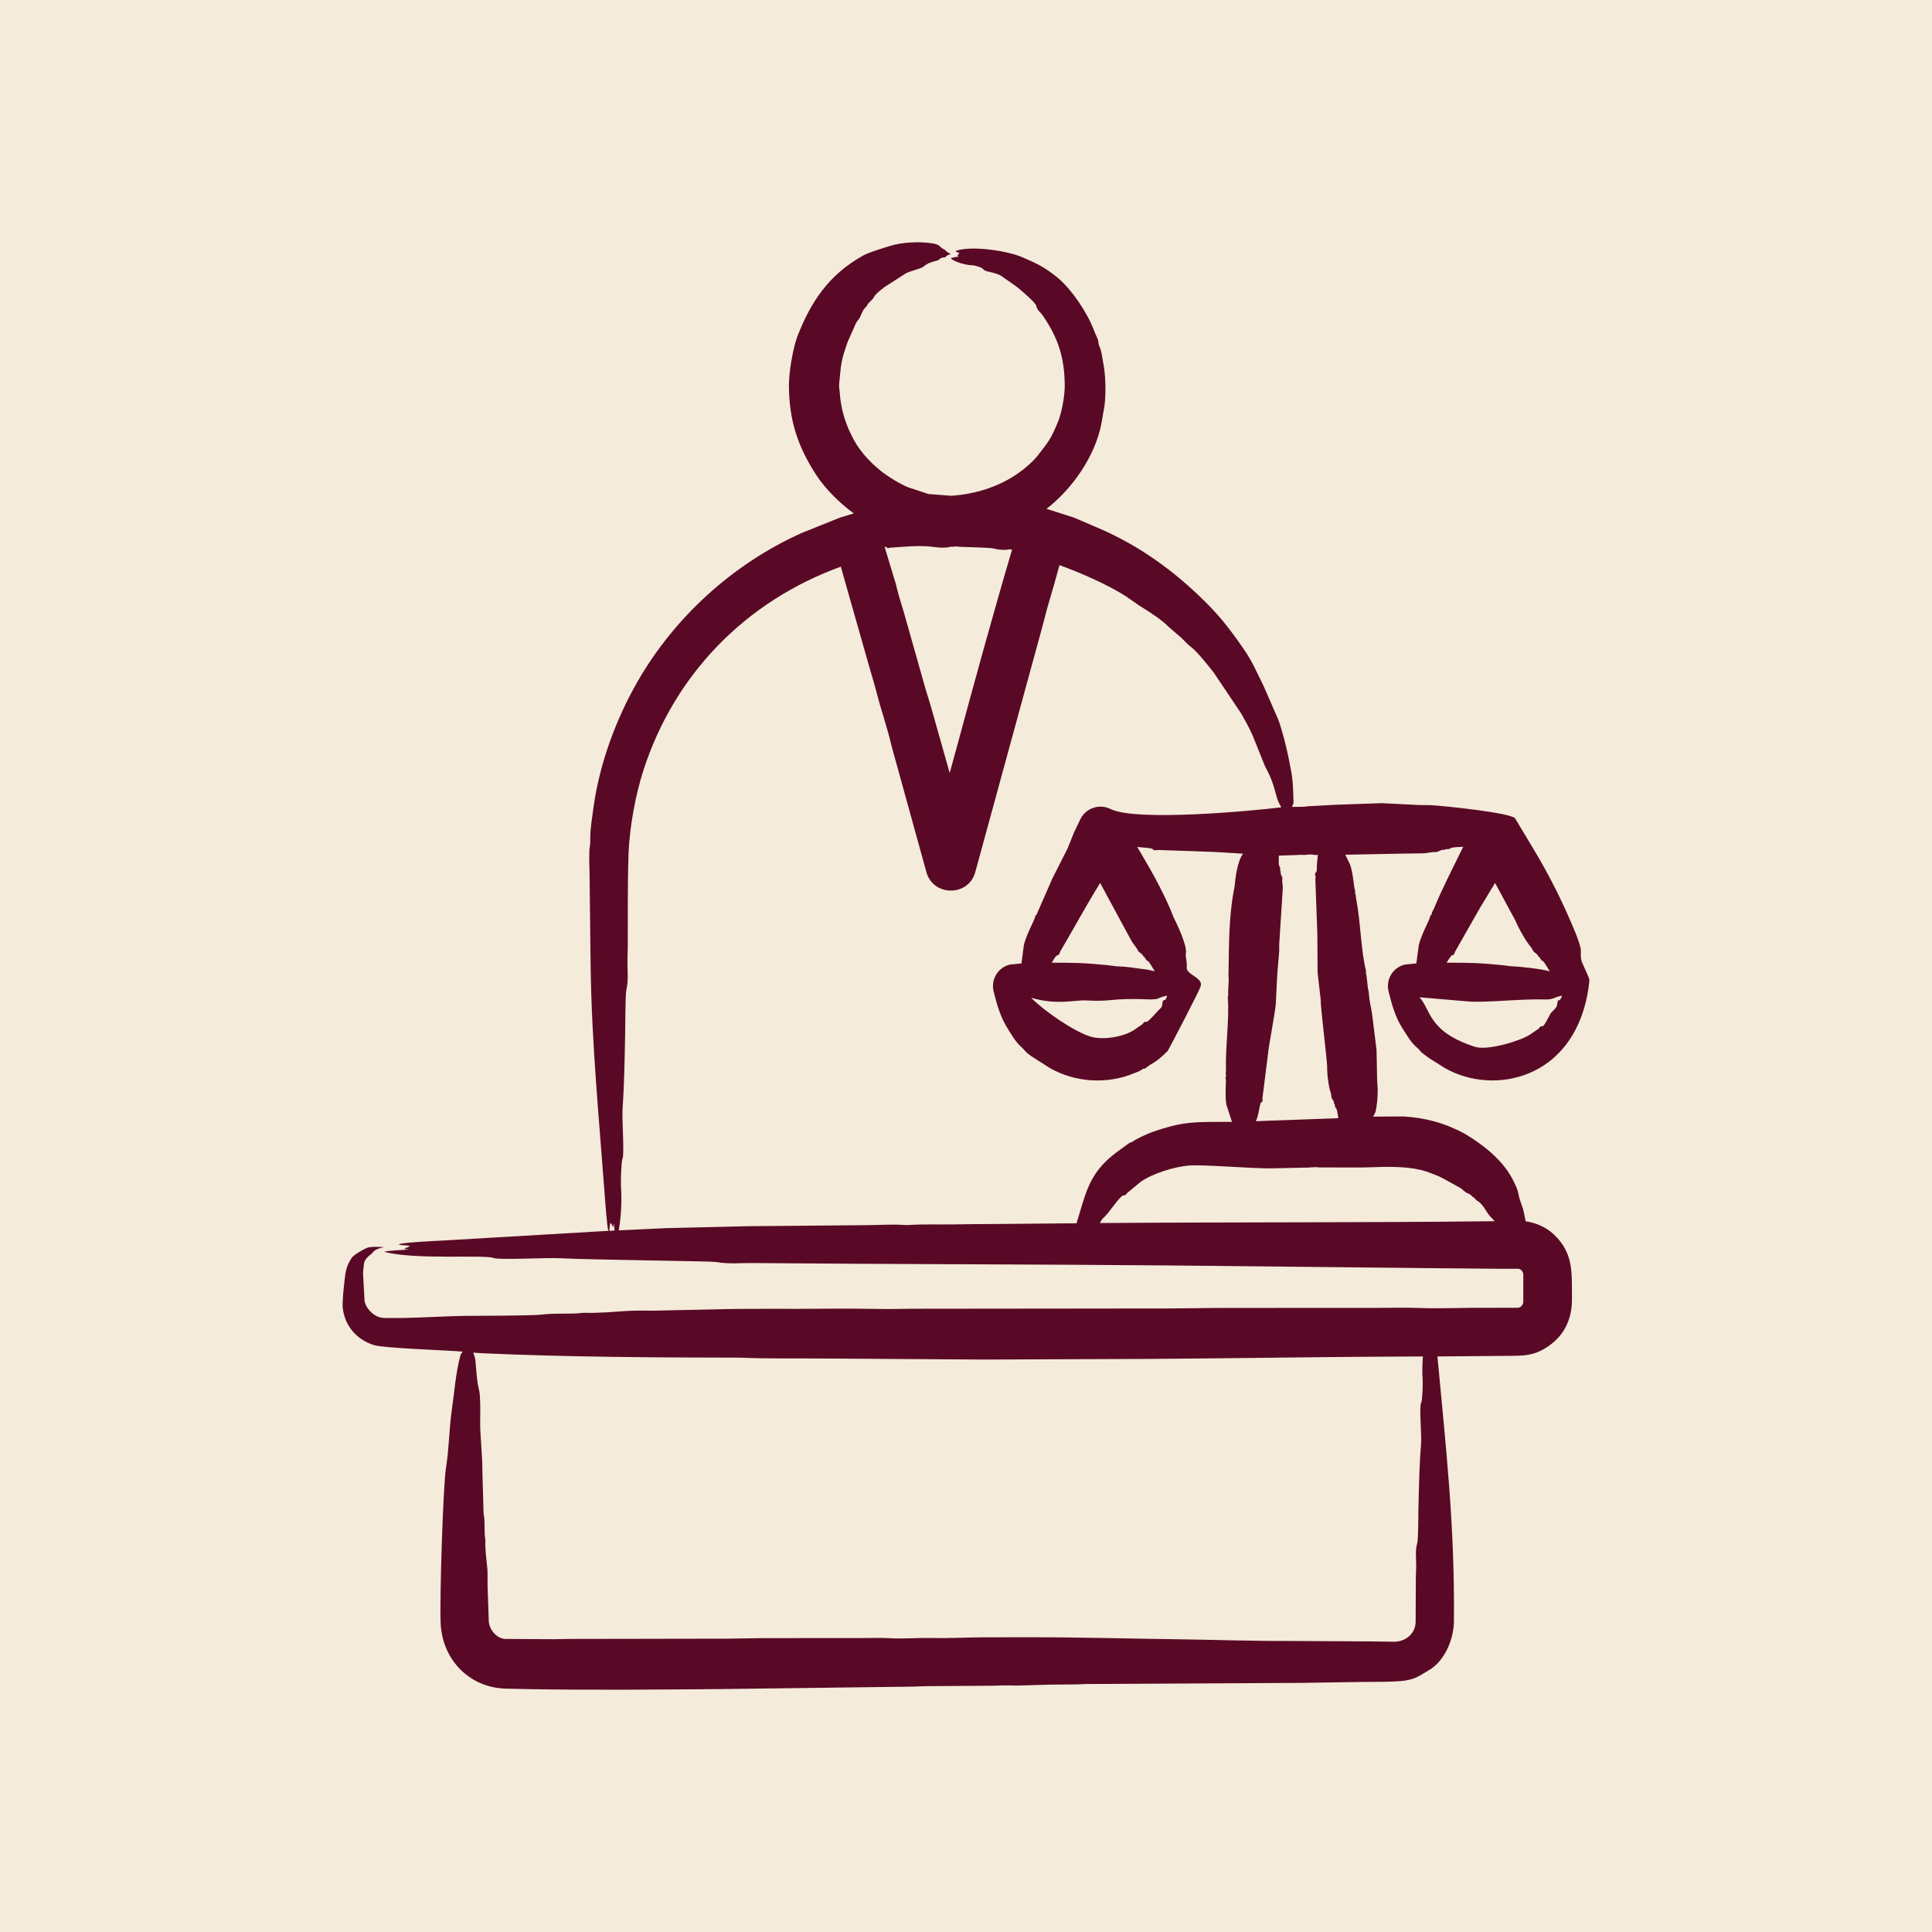 <svg xmlns="http://www.w3.org/2000/svg" width="64" height="64" viewBox="0 0 64 64" fill="none"><rect width="64" height="64" fill="#F4EBDA"></rect><path fill-rule="evenodd" clip-rule="evenodd" d="M51.735 33.022C51.634 33.237 51.62 33.071 51.603 33.163C51.558 33.404 51.589 33.329 51.381 33.551C51.346 33.589 51.152 34.009 51.099 33.998C51.008 33.98 51.01 34.042 50.965 34.08L50.677 34.276C50.342 34.49 49.274 34.809 48.865 34.678C47.291 34.175 47.403 33.437 47.021 33.036L48.669 33.177C49.303 33.216 50.357 33.084 51.205 33.108C51.468 33.116 51.514 33.015 51.742 32.985L51.735 33.022ZM47.982 31.788C48.045 31.726 48.053 31.659 48.096 31.65C48.193 31.631 48.171 31.571 48.21 31.509L49.043 30.046L49.526 29.249L50.2 30.496C50.284 30.711 50.56 31.209 50.718 31.377L50.808 31.529C50.864 31.577 50.94 31.613 50.959 31.683C50.96 31.687 50.963 31.689 50.967 31.691C51.042 31.724 51.015 31.798 51.105 31.834C51.158 31.855 51.29 32.114 51.34 32.177C51.032 32.093 50.389 32.02 50.079 32.011L49.776 31.973C48.997 31.895 48.667 31.89 47.922 31.891L47.982 31.788ZM45.857 38.654C46.389 38.654 46.943 38.667 47.436 38.878C47.487 38.9 47.539 38.92 47.593 38.938C47.749 38.994 48.198 39.259 48.393 39.364L48.558 39.501C48.64 39.538 48.729 39.569 48.778 39.644C48.796 39.669 48.788 39.615 48.887 39.736C48.951 39.814 49.012 39.752 49.259 40.154C49.349 40.298 49.418 40.346 49.516 40.454C45.152 40.505 40.803 40.481 36.435 40.515C36.463 40.463 36.488 40.407 36.531 40.368C36.754 40.165 36.938 39.83 37.167 39.62C37.212 39.579 37.262 39.639 37.337 39.52L37.785 39.151C38.184 38.869 38.895 38.656 39.365 38.611C39.819 38.569 41.483 38.712 42.107 38.704L43.213 38.679C43.376 38.688 43.538 38.645 43.702 38.673L45.127 38.675L45.857 38.654ZM37.854 32.1C37.501 32.061 37.409 32.023 36.996 32.011L36.693 31.973C35.912 31.895 35.589 31.89 34.84 31.891C34.873 31.841 34.969 31.659 35.014 31.651C35.111 31.632 35.09 31.569 35.127 31.509C35.573 30.755 35.977 30 36.444 29.249L37.117 30.496L37.5 31.201L37.662 31.424C37.685 31.458 37.693 31.501 37.725 31.53C37.782 31.577 37.858 31.614 37.876 31.683C37.878 31.688 37.881 31.689 37.886 31.691C37.958 31.721 37.933 31.8 38.022 31.834C38.074 31.854 38.209 32.116 38.258 32.178C38.131 32.143 37.998 32.116 37.854 32.1ZM38.306 33.094C38.354 33.09 38.481 33.008 38.66 32.985C38.66 33.009 38.624 33.131 38.566 33.132C38.473 33.134 38.542 33.314 38.447 33.396C38.361 33.471 38.037 33.865 37.972 33.852C37.883 33.833 37.884 33.895 37.838 33.933L37.551 34.13C37.218 34.344 36.544 34.463 36.134 34.341C35.565 34.173 34.544 33.455 34.159 33.051C35.011 33.307 35.613 33.119 35.983 33.141C36.883 33.194 36.766 33.048 38.123 33.108C38.179 33.109 38.246 33.098 38.306 33.094ZM32.911 40.547L35.661 40.523C35.966 39.556 36.05 38.878 36.968 38.185L37.326 37.925C37.46 37.812 37.484 37.855 37.531 37.812C37.615 37.736 38.03 37.55 38.155 37.506C39.247 37.119 39.641 37.172 40.81 37.162L40.639 36.638C40.563 36.373 40.625 35.833 40.606 35.748C40.581 35.646 40.629 35.666 40.617 35.633C40.59 35.569 40.615 35.51 40.612 35.448C40.589 34.656 40.728 33.751 40.674 33.076C40.667 32.978 40.698 33.034 40.683 32.863L40.704 32.439C40.704 32.402 40.694 32.363 40.696 32.326L40.706 31.604C40.716 30.897 40.744 30.258 40.854 29.591L40.896 29.377C40.922 29.074 40.992 28.52 41.178 28.28L40.23 28.222L38.373 28.157C38.296 28.151 38.244 28.2 38.176 28.121C38.15 28.09 37.759 28.07 37.673 28.057C38.084 28.748 38.465 29.409 38.776 30.137L38.868 30.369C38.988 30.601 39.325 31.319 39.285 31.564C39.259 31.726 39.331 31.838 39.311 32.037C39.286 32.298 39.866 32.375 39.773 32.673C39.715 32.858 38.699 34.796 38.682 34.813C38.284 35.218 38.136 35.23 38.008 35.339C37.888 35.442 37.885 35.381 37.844 35.419C37.769 35.484 37.673 35.508 37.584 35.546C36.695 35.924 35.617 35.864 34.775 35.378L34.15 34.979C33.923 34.816 33.985 34.82 33.796 34.648C33.637 34.503 33.503 34.264 33.388 34.085C33.146 33.709 33.02 33.27 32.914 32.839C32.818 32.446 33.059 32.049 33.452 31.953L33.837 31.915L33.912 31.34C33.96 31.037 34.264 30.487 34.283 30.396C34.306 30.283 34.342 30.319 34.346 30.279L34.857 29.11L35.367 28.101L35.58 27.572L35.791 27.132C35.974 26.765 36.421 26.616 36.789 26.8C37.621 27.219 41.453 26.867 42.439 26.744C42.428 26.712 42.415 26.681 42.398 26.654C42.237 26.4 42.273 26.041 41.906 25.386L41.499 24.374C41.39 24.123 41.253 23.878 41.121 23.643L40.199 22.269C40.053 22.082 39.654 21.586 39.47 21.444C39.35 21.352 39.244 21.245 39.138 21.131L38.711 20.765C38.508 20.55 38.119 20.297 37.872 20.143C37.694 20.039 37.532 19.911 37.361 19.796C36.755 19.387 35.756 18.958 35.096 18.721C34.98 19.154 34.857 19.583 34.729 20.014C34.657 20.252 34.602 20.497 34.535 20.739L32.308 28.886C32.087 29.707 30.915 29.706 30.689 28.892L29.527 24.687C29.4 24.121 29.204 23.582 29.061 23.024C28.974 22.688 28.874 22.356 28.777 22.023L27.853 18.772C24.711 19.911 22.339 22.328 21.309 25.533C21.048 26.343 20.852 27.427 20.822 28.268C20.786 29.262 20.802 30.367 20.796 31.365C20.795 31.518 20.787 31.671 20.785 31.825C20.782 32.14 20.823 32.483 20.75 32.782C20.712 32.932 20.715 33.952 20.709 34.212C20.695 34.95 20.679 35.972 20.625 36.688C20.596 37.087 20.692 38.239 20.619 38.394C20.578 38.479 20.561 39.157 20.57 39.295C20.602 39.777 20.578 40.286 20.497 40.757C21.021 40.732 21.546 40.708 22.071 40.684L24.746 40.62L28.719 40.585C29.09 40.583 29.591 40.551 29.925 40.578C29.984 40.583 30.053 40.583 30.114 40.579C30.602 40.548 31.097 40.568 31.589 40.56C32.028 40.55 32.47 40.55 32.911 40.547ZM20.18 40.772C20.203 40.693 20.187 40.569 20.226 40.508C20.243 40.533 20.26 40.557 20.277 40.579C20.314 40.645 20.291 40.72 20.339 40.534C20.345 40.611 20.351 40.688 20.358 40.764L20.18 40.772ZM31.718 24.665L31.46 25.607L30.851 23.453C30.79 23.232 30.714 23.013 30.651 22.791L29.942 20.287C29.846 19.973 29.75 19.663 29.675 19.343L29.303 18.112L29.371 18.125C29.419 18.197 29.422 18.147 29.462 18.145C29.91 18.117 30.359 18.064 30.817 18.105C31.034 18.131 31.16 18.154 31.379 18.135C31.419 18.132 31.507 18.098 31.565 18.111C31.617 18.122 31.668 18.079 31.72 18.109C31.753 18.119 32.775 18.134 32.934 18.171C33.036 18.21 33.3 18.235 33.43 18.196C33.455 18.189 33.482 18.225 33.53 18.195C32.885 20.376 32.313 22.468 31.718 24.665ZM42.94 28.325C43.011 28.32 43.082 28.313 43.153 28.319C43.272 28.329 43.388 28.286 43.508 28.314C43.556 28.326 43.605 28.323 43.655 28.32L43.623 28.656C43.622 28.674 43.633 28.866 43.601 28.891C43.528 28.948 43.579 28.991 43.579 29.05C43.579 29.074 43.572 29.101 43.573 29.125L43.639 30.956L43.647 32.216L43.751 33.128C43.738 33.321 43.953 35.034 43.964 35.33C43.958 35.553 44.006 36.006 44.089 36.217L44.11 36.37C44.144 36.428 44.199 36.483 44.189 36.546C44.188 36.549 44.189 36.552 44.193 36.555C44.248 36.605 44.194 36.659 44.262 36.717C44.3 36.748 44.321 36.986 44.333 37.042L41.603 37.141C41.701 36.956 41.726 36.552 41.773 36.525C41.854 36.479 41.812 36.431 41.821 36.372L42.005 34.907C42.008 34.741 42.24 33.57 42.264 33.236L42.308 32.32L42.376 31.503C42.378 31.427 42.371 31.352 42.376 31.275L42.495 29.412L42.474 29.17C42.473 29.133 42.489 29.099 42.475 29.062C42.452 29 42.407 28.937 42.427 28.876C42.428 28.873 42.426 28.869 42.423 28.866C42.379 28.817 42.438 28.762 42.381 28.695C42.348 28.657 42.366 28.409 42.361 28.344L42.94 28.325ZM47.128 45.714C47.137 45.828 47.12 46.391 47.079 46.462C47.001 46.598 47.105 47.514 47.072 47.877C47.021 48.432 47.002 49.35 46.988 49.931C46.983 50.147 46.986 50.994 46.948 51.118C46.874 51.366 46.916 51.642 46.913 51.912C46.911 52.041 46.901 52.167 46.901 52.294L46.895 53.724C46.893 54.084 46.602 54.368 46.209 54.385L45.342 54.373L42.68 54.359C41.49 54.364 40.212 54.319 39.013 54.303C37.384 54.282 35.72 54.235 34.1 54.236L32.591 54.238C32.018 54.241 31.445 54.274 30.866 54.261C30.389 54.251 29.914 54.295 29.433 54.267C29.15 54.249 28.859 54.263 28.572 54.263L25.264 54.265C24.88 54.271 24.497 54.277 24.113 54.283L18.808 54.292C18.6 54.293 18.391 54.305 18.184 54.3L16.74 54.292C16.478 54.288 16.215 54.009 16.192 53.714L16.15 52.499C16.146 52.315 16.159 52.132 16.143 51.95C16.114 51.645 16.064 51.346 16.08 51.029C16.08 51.013 16.079 50.996 16.076 50.982C16.027 50.74 16.081 50.447 16.019 50.134L15.979 48.727C15.982 48.122 15.894 47.549 15.907 47.01C15.912 46.827 15.917 46.236 15.873 46.064C15.752 45.592 15.786 45.063 15.71 44.903C15.695 44.872 15.687 44.84 15.679 44.806C15.787 44.816 15.896 44.824 16.006 44.829C18.672 44.95 21.684 44.972 24.36 44.973C24.422 44.973 24.487 44.972 24.549 44.975C25.451 45.014 26.467 44.993 27.386 45.003L32.573 45.037L38.217 45.015C41.188 44.995 44.164 44.941 47.135 44.934C47.118 45.193 47.106 45.455 47.128 45.714ZM52.383 31.811C52.318 31.431 52.467 31.633 52.217 30.969C51.819 29.986 51.349 29.032 50.785 28.102L50.194 27.115C50.099 26.934 47.932 26.704 47.4 26.672L47.026 26.668L45.769 26.606L44.244 26.659L43.336 26.708C43.289 26.708 43.241 26.723 43.195 26.724L42.801 26.73C42.828 26.634 42.853 26.644 42.85 26.565C42.823 25.862 42.839 25.866 42.689 25.118C42.619 24.772 42.471 24.172 42.343 23.835L41.853 22.713C41.491 21.986 41.485 21.892 41.007 21.226C40.55 20.588 40.237 20.222 39.633 19.654C38.645 18.727 37.56 17.984 36.299 17.456L35.574 17.145L34.668 16.856C35.521 16.193 36.272 15.12 36.482 14.048L36.589 13.434C36.64 12.99 36.629 12.428 36.541 11.991C36.496 11.771 36.507 11.672 36.407 11.441C36.361 11.336 36.431 11.356 36.303 11.097C36.277 11.045 36.258 10.989 36.236 10.935C36.031 10.383 35.502 9.577 35.015 9.182C34.612 8.855 34.319 8.713 33.864 8.52C33.343 8.3 32.217 8.14 31.7 8.298C31.579 8.334 31.757 8.353 31.779 8.389C31.708 8.489 31.684 8.459 31.762 8.501C31.698 8.51 31.542 8.522 31.498 8.561C31.643 8.694 32.045 8.792 32.238 8.789C32.269 8.789 32.545 8.859 32.572 8.918C32.617 9.016 32.992 9.006 33.197 9.16L33.691 9.508C33.814 9.607 34.317 10.027 34.334 10.147C34.351 10.271 34.456 10.326 34.54 10.448C35.061 11.203 35.26 11.851 35.271 12.748C35.276 13.09 35.178 13.659 35.044 13.981C34.821 14.516 34.762 14.602 34.383 15.082C34.21 15.302 33.944 15.526 33.714 15.687C33.072 16.134 32.282 16.375 31.505 16.423L30.756 16.365L30.091 16.145C29.829 16.046 29.389 15.77 29.168 15.591C28.769 15.268 28.409 14.865 28.194 14.394C27.977 13.958 27.848 13.48 27.816 12.993C27.812 12.902 27.788 12.81 27.798 12.719C27.864 12.116 27.835 11.998 28.085 11.315L28.356 10.702C28.394 10.628 28.46 10.575 28.494 10.499C28.571 10.332 28.566 10.287 28.713 10.139C28.746 10.107 28.688 10.112 28.854 9.96C29.027 9.801 28.849 9.855 29.3 9.51L30.013 9.051C30.187 8.968 30.523 8.895 30.595 8.831C30.815 8.634 31.031 8.681 31.13 8.581C31.206 8.504 31.302 8.543 31.325 8.51C31.366 8.453 31.43 8.438 31.498 8.411C31.34 8.351 31.339 8.297 31.298 8.276C31.059 8.157 31.201 8.105 30.822 8.053C30.428 7.999 29.881 8.025 29.501 8.142C29.284 8.208 28.77 8.363 28.586 8.468C27.455 9.107 26.868 9.979 26.41 11.153C26.256 11.589 26.131 12.342 26.134 12.791C26.143 13.919 26.419 14.778 27.036 15.73C27.335 16.192 27.834 16.685 28.284 17.007L27.813 17.151L26.552 17.658C24.274 18.682 22.329 20.452 21.095 22.62C20.399 23.844 19.869 25.289 19.67 26.681C19.618 27.071 19.546 27.464 19.553 27.858C19.554 27.906 19.551 27.962 19.543 28.009C19.5 28.252 19.528 28.682 19.53 28.96L19.565 31.991C19.599 34.556 19.848 37.1 20.038 39.663C20.049 39.823 20.113 40.69 20.154 40.773L14.689 41.093C14.508 41.102 13.125 41.167 13.22 41.231C13.325 41.26 13.496 41.241 13.579 41.281C13.397 41.381 13.287 41.356 13.546 41.393C13.354 41.407 12.876 41.424 12.725 41.467C13.755 41.744 16.022 41.553 16.352 41.673C16.554 41.747 18.1 41.653 18.588 41.681C19.483 41.733 23.552 41.776 23.708 41.804C24.145 41.882 24.523 41.834 24.963 41.84C29.553 41.882 34.154 41.878 38.748 41.92L47.19 42.007L49.766 42.031L50.289 42.029C50.367 42.031 50.458 42.109 50.462 42.222L50.46 43.155C50.433 43.252 50.361 43.321 50.276 43.321L49.274 43.323C48.518 43.313 47.768 43.357 47.011 43.328C46.563 43.311 46.103 43.325 45.65 43.325L40.424 43.327C39.818 43.333 39.212 43.338 38.607 43.345L30.226 43.354C29.897 43.355 29.568 43.367 29.241 43.362C28.598 43.352 27.955 43.346 27.311 43.353C26.073 43.367 24.835 43.34 23.598 43.376L21.675 43.417C21.386 43.421 21.097 43.408 20.81 43.425C20.327 43.454 19.855 43.503 19.353 43.488C19.33 43.487 19.303 43.489 19.279 43.492C18.886 43.542 18.405 43.489 17.94 43.548C17.668 43.582 15.95 43.589 15.718 43.588C14.69 43.586 13.741 43.681 12.718 43.659C12.413 43.652 12.136 43.37 12.078 43.108L12.027 42.215C12.024 42.093 12.047 41.981 12.056 41.88C12.075 41.663 12.305 41.554 12.332 41.509C12.391 41.41 12.552 41.342 12.725 41.317C12.588 41.301 12.296 41.289 12.171 41.333C12.052 41.374 11.711 41.571 11.644 41.677C11.46 41.965 11.446 42.136 11.41 42.45C11.388 42.652 11.33 43.148 11.357 43.354C11.433 43.933 11.821 44.384 12.395 44.56C12.732 44.663 14.766 44.725 15.326 44.774C15.275 44.864 15.269 44.831 15.25 44.907C15.088 45.531 15.061 46.057 14.97 46.683C14.877 47.327 14.872 48.036 14.776 48.607C14.68 49.174 14.557 53.008 14.598 53.792C14.661 55.003 15.576 55.933 16.808 55.939L17.512 55.955C19.601 55.99 21.777 55.97 23.868 55.953L30.126 55.873C30.318 55.873 30.51 55.858 30.701 55.856L32.861 55.842C33.133 55.834 33.402 55.824 33.674 55.837L34.815 55.805C35.215 55.798 35.616 55.808 36.014 55.784L36.708 55.782L43.116 55.748L45.153 55.716C45.44 55.713 46.26 55.722 46.567 55.668C46.938 55.604 47.066 55.48 47.325 55.333C47.846 55.036 48.155 54.323 48.163 53.713C48.193 50.532 47.903 48.012 47.617 44.934L49.959 44.914C50.465 44.913 50.825 44.919 51.293 44.594C51.862 44.201 52.082 43.642 52.074 42.994C52.063 42.18 52.14 41.514 51.466 40.886C51.214 40.651 50.882 40.505 50.541 40.457C50.487 40.23 50.487 40.126 50.398 39.887C50.229 39.432 50.372 39.578 50.105 39.062C49.772 38.42 49.135 37.925 48.534 37.564C47.882 37.208 47.234 37.027 46.49 36.984L45.487 36.99L45.559 36.852C45.618 36.648 45.641 36.298 45.638 36.077L45.619 35.781L45.6 34.781L45.45 33.578C45.408 33.287 45.368 33.23 45.341 32.863C45.339 32.825 45.321 32.789 45.316 32.752L45.268 32.329C45.227 32.173 45.265 32.209 45.242 32.119C45.084 31.497 45.07 30.502 44.923 29.768C44.908 29.708 44.923 29.644 44.888 29.586C44.868 29.555 44.92 29.568 44.88 29.47C44.848 29.394 44.819 28.84 44.703 28.597L44.565 28.314L46.292 28.28L47.175 28.267L47.477 28.225C47.522 28.221 47.568 28.233 47.612 28.217C47.688 28.189 47.762 28.139 47.841 28.154C47.844 28.154 47.849 28.154 47.852 28.151C47.906 28.102 47.981 28.157 48.062 28.094C48.106 28.06 48.406 28.057 48.471 28.051C48.173 28.661 47.76 29.462 47.508 30.084C47.483 30.15 47.433 30.202 47.428 30.279C47.427 30.317 47.387 30.285 47.366 30.395C47.348 30.488 47.042 31.04 46.995 31.34L46.919 31.914L46.535 31.953C46.142 32.048 45.901 32.445 45.998 32.839C46.103 33.269 46.226 33.711 46.471 34.084C46.589 34.263 46.719 34.502 46.879 34.647C47.206 34.944 46.903 34.733 47.35 35.058L47.857 35.377C48.701 35.864 49.779 35.923 50.667 35.545C51.896 35.025 52.528 33.813 52.651 32.475C52.658 32.396 52.395 31.882 52.383 31.811Z" fill="#590925"></path></svg>